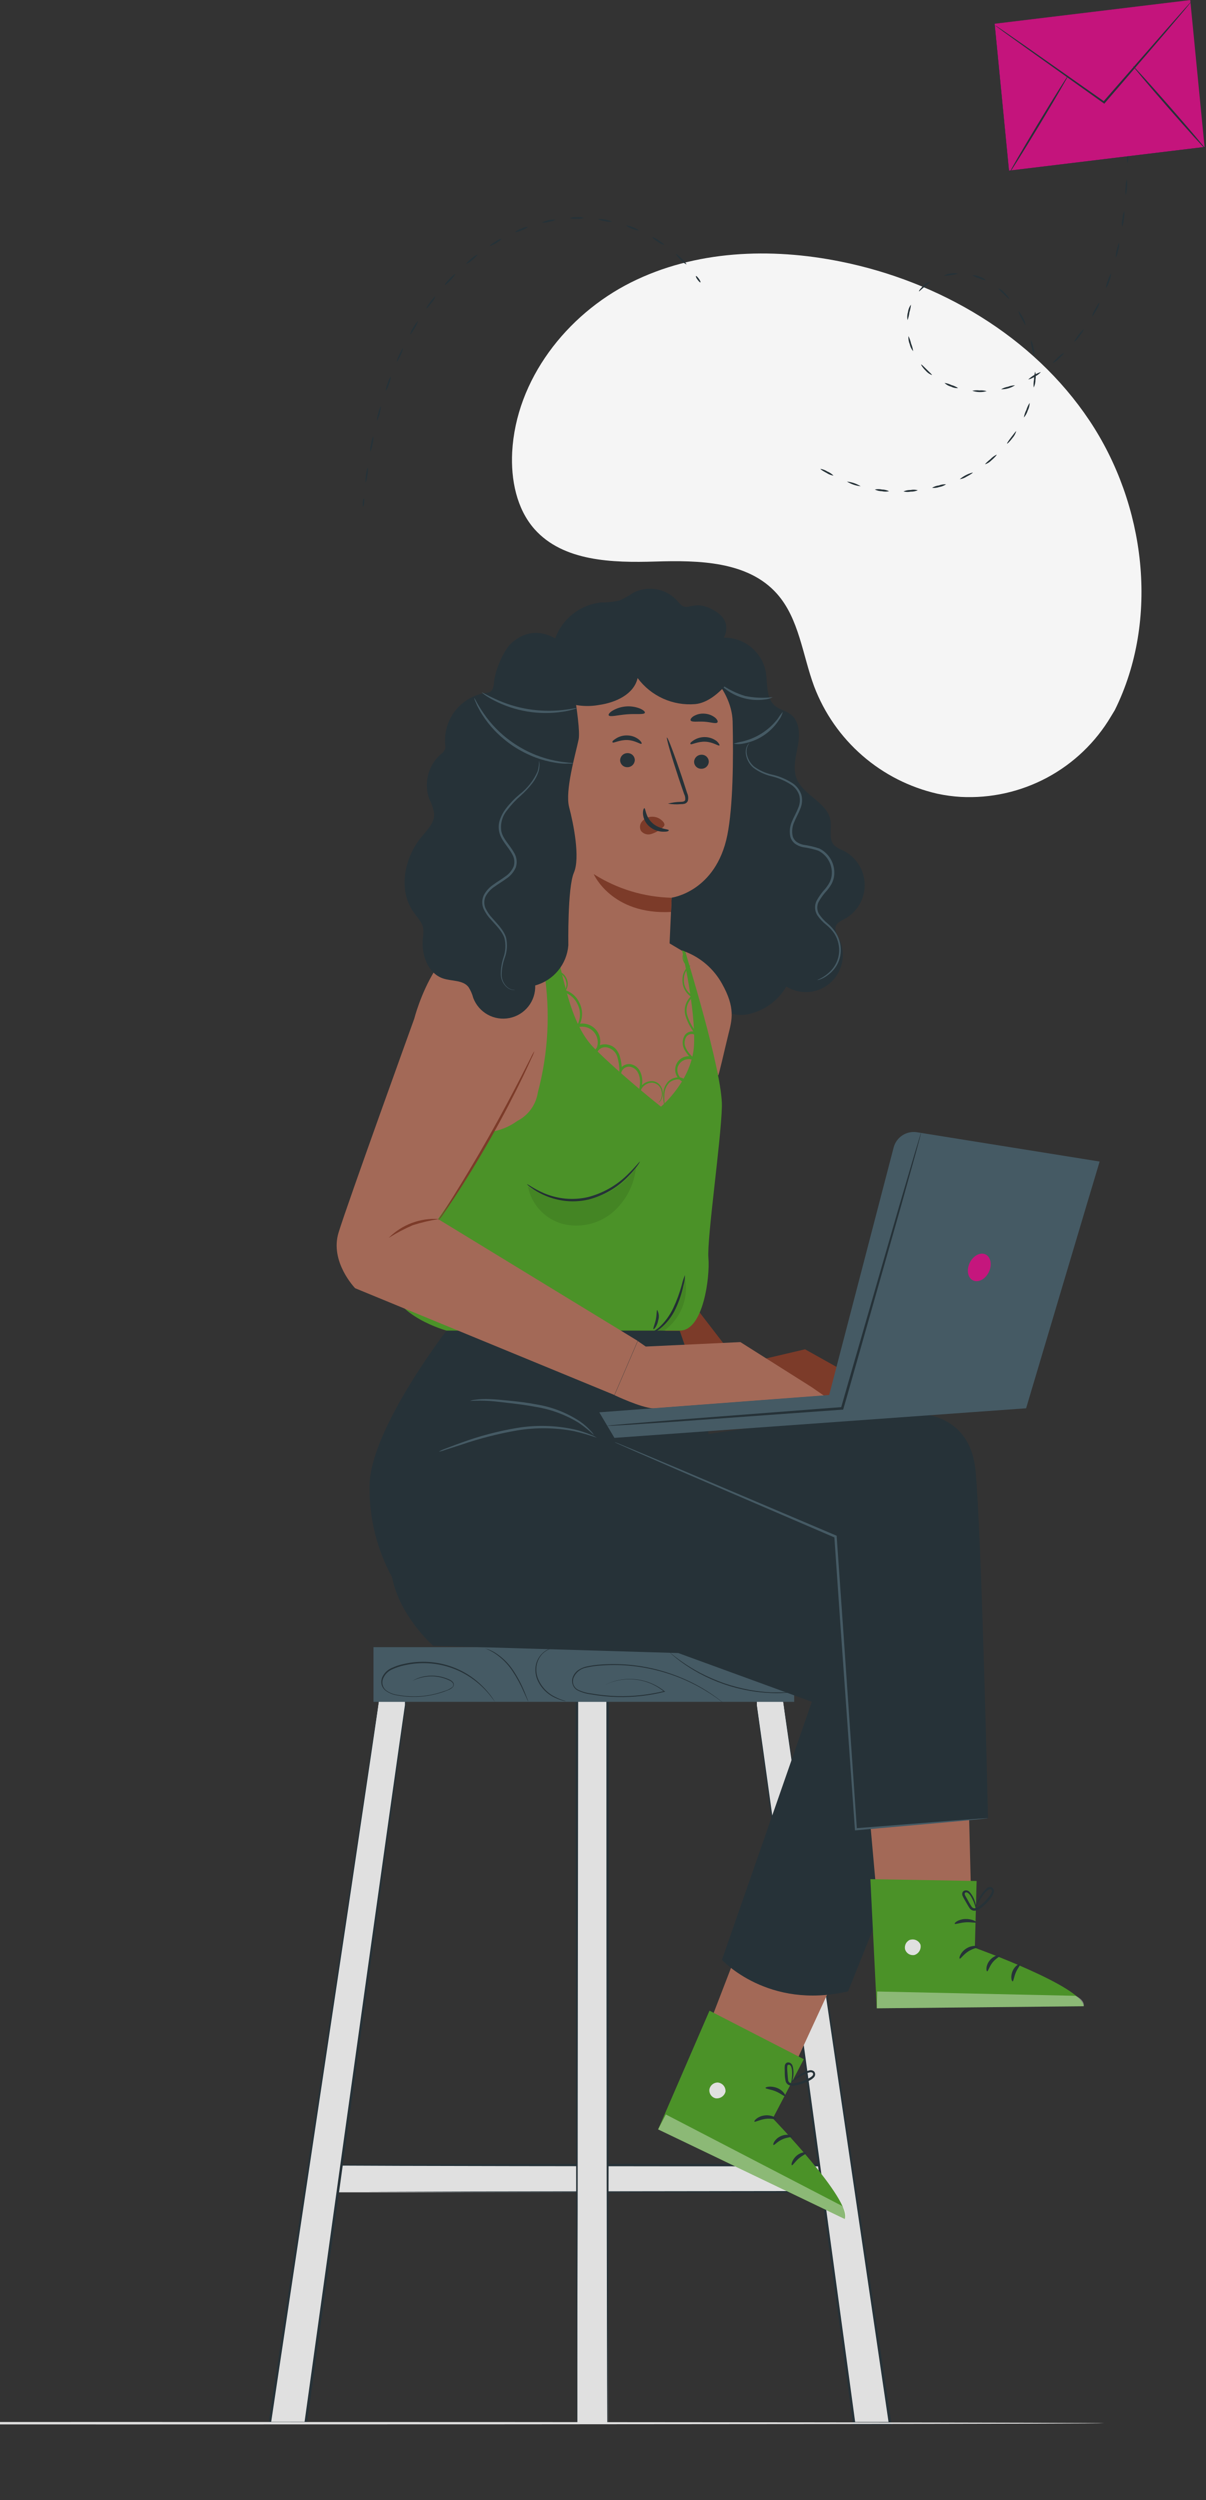 <svg width="419" height="868" viewBox="0 0 419 868" fill="none" xmlns="http://www.w3.org/2000/svg">
<rect x="0" y="0" width="419" height="868" fill="#333333" stroke="none"/>
<g clip-path="url(#clip0)">
<path d="M387.309 246.568L385.993 248.738C380.668 257.717 372.988 265.068 363.784 269.994C354.581 274.92 344.205 277.235 333.78 276.686C331.06 276.525 328.356 276.156 325.691 275.585C316.037 273.388 307.076 268.839 299.604 262.342C292.132 255.846 286.382 247.603 282.865 238.348C278.805 227.415 277.654 214.822 269.927 206.142C259.882 194.848 242.801 194.503 227.791 194.963C212.782 195.423 195.7 194.963 185.688 183.701C179.425 176.599 177.468 166.489 177.945 156.986C179.277 131.8 196.818 109.31 219.144 98.098C241.469 86.886 267.724 85.9 292.137 90.832C326.349 97.737 358.884 116.692 378.447 145.922C398.011 175.153 402.959 215.036 387.309 246.568Z" fill="#F5F5F5"/>
<path d="M191.985 225.196C192.643 221.044 194.65 217.225 197.696 214.328C200.742 211.431 204.657 209.617 208.836 209.167C211.05 209.216 213.261 208.973 215.412 208.444C217.036 207.663 218.601 206.768 220.097 205.764C222.685 204.462 225.639 204.078 228.474 204.675C231.309 205.272 233.857 206.816 235.699 209.052C238.987 213.343 240.417 207.408 248.325 212.077C254.901 215.973 251.448 221.382 251.448 221.382C254.841 221.337 258.145 222.469 260.797 224.585C263.45 226.701 265.288 229.671 265.998 232.989C266.771 237.214 265.998 242.343 269.286 245.105C270.93 246.437 273.1 246.749 274.76 248.081C277.818 250.448 277.917 255.018 277.226 258.816C276.536 262.613 275.352 266.641 276.766 270.324C279.084 276.226 287.485 278.544 288.521 284.824C289.014 287.783 287.781 291.4 289.836 293.504C290.749 294.288 291.796 294.901 292.927 295.313C295.131 296.392 296.996 298.057 298.317 300.125C299.637 302.194 300.363 304.586 300.414 307.04C300.465 309.494 299.839 311.914 298.605 314.036C297.372 316.158 295.578 317.899 293.42 319.068C292.236 319.71 290.806 320.318 290.362 321.6C289.918 322.883 290.789 324.51 291.463 325.858C292.715 328.362 293.115 331.206 292.603 333.958C292.091 336.71 290.695 339.22 288.626 341.106C286.558 342.992 283.93 344.152 281.143 344.409C278.355 344.665 275.56 344.005 273.182 342.528C270.572 347.04 266.309 350.359 261.296 351.784C259.025 352.533 256.583 352.596 254.276 351.965C252.475 351.329 250.828 350.32 249.443 349.006C242.604 343.038 233.003 333.93 232.378 324.872" fill="#263238"/>
<path d="M254.884 258.208C255.932 258.418 257.01 258.418 258.057 258.208C260.609 257.785 263.045 256.836 265.21 255.421C267.376 254.005 269.223 252.155 270.634 249.988C271.27 249.136 271.723 248.162 271.966 247.127C271.306 247.927 270.697 248.767 270.141 249.642C268.627 251.577 266.798 253.245 264.732 254.574C262.645 255.905 260.35 256.877 257.942 257.451C256.908 257.636 255.886 257.889 254.884 258.208Z" fill="#455A64"/>
<path d="M250.298 237.411C250.829 238.234 251.53 238.934 252.353 239.466C256.181 242.3 260.967 243.521 265.685 242.869C266.665 242.797 267.618 242.517 268.48 242.047C265.285 242.438 262.048 242.304 258.896 241.652C255.814 240.726 252.908 239.293 250.298 237.411Z" fill="#455A64"/>
<path d="M283.901 340.276C283.901 340.276 284 340.276 284.18 340.276C284.459 340.209 284.733 340.127 285.002 340.03C286.029 339.64 286.984 339.084 287.83 338.386C289.231 337.337 290.359 335.967 291.118 334.391C292.107 332.289 292.384 329.923 291.907 327.65C291.648 326.333 291.152 325.075 290.444 323.935C289.652 322.698 288.676 321.59 287.551 320.647C286.398 319.703 285.39 318.595 284.559 317.359C284.181 316.717 283.972 315.991 283.949 315.247C283.926 314.503 284.09 313.765 284.427 313.101C285.25 311.66 286.238 310.319 287.37 309.106C287.946 308.42 288.458 307.683 288.899 306.903C289.341 306.076 289.641 305.182 289.787 304.256C290.051 302.317 289.702 300.343 288.788 298.612C287.874 296.882 286.441 295.481 284.69 294.606C282.882 294.001 281.022 293.566 279.133 293.307C278.284 293.137 277.479 292.796 276.766 292.304C276.108 291.813 275.629 291.12 275.402 290.331C275.044 288.672 275.234 286.941 275.944 285.399C276.585 283.838 277.473 282.358 278.048 280.78C278.726 279.224 278.848 277.483 278.394 275.848C277.856 274.339 276.876 273.027 275.582 272.083C273.278 270.544 270.699 269.462 267.987 268.894C265.833 268.383 263.8 267.456 262.003 266.165C260.734 265.092 259.855 263.629 259.504 262.005C259.256 260.982 259.36 259.904 259.8 258.947C260.112 258.29 260.408 258.027 260.359 257.994C260.055 258.226 259.808 258.524 259.636 258.865C259.118 259.843 258.955 260.97 259.175 262.055C259.475 263.79 260.363 265.369 261.691 266.526C263.512 267.915 265.599 268.917 267.823 269.469C270.439 270.058 272.921 271.135 275.138 272.642C276.315 273.5 277.2 274.7 277.67 276.078C278.074 277.56 277.946 279.136 277.309 280.533C276.75 282.046 275.878 283.476 275.188 285.12C274.411 286.817 274.204 288.72 274.596 290.545C274.871 291.506 275.447 292.353 276.24 292.962C277.044 293.53 277.956 293.927 278.92 294.129C280.751 294.375 282.556 294.788 284.312 295.362C285.895 296.159 287.191 297.43 288.018 298.997C288.846 300.565 289.166 302.351 288.932 304.108C288.804 304.939 288.543 305.744 288.159 306.492C287.741 307.231 287.257 307.929 286.712 308.58C285.543 309.844 284.532 311.246 283.704 312.756C283.326 313.53 283.147 314.386 283.181 315.246C283.216 316.107 283.463 316.946 283.901 317.688C284.77 318.979 285.835 320.127 287.057 321.091C288.141 321.958 289.089 322.983 289.869 324.132C290.553 325.203 291.038 326.39 291.299 327.634C291.788 329.782 291.569 332.032 290.674 334.045C289.988 335.57 288.958 336.914 287.666 337.975C286.544 338.94 285.272 339.718 283.901 340.276Z" fill="#455A64"/>
<path d="M113.287 751.769H290.362V761.173H113.287V751.769Z" fill="#E0E0E0"/>
<path d="M113.336 761.14C113.336 761.14 113.336 760.926 113.336 760.548C113.336 760.17 113.336 759.562 113.336 758.805C113.336 757.161 113.336 754.893 113.418 751.736L113.287 751.868C136.303 752.032 206.912 752.164 290.362 752.164L289.934 751.736V761.14L290.362 760.712L164.958 760.893L127.146 761.025H116.871H114.191H113.254H114.125H116.756H126.932L164.612 761.156L290.329 761.337H290.756V751.276H290.329C206.88 751.276 136.22 751.391 113.254 751.572H113.122V751.703C113.122 754.893 113.122 757.244 113.204 758.838C113.204 759.595 113.204 760.153 113.204 760.564C113.231 760.76 113.275 760.952 113.336 761.14Z" fill="#263238"/>
<path d="M271.818 588.783L309.202 841.334H296.741L262.907 592.071V588.783H271.818Z" fill="#E0E0E0"/>
<path d="M271.818 588.783C271.818 588.783 271.144 588.783 269.68 588.783H262.907H262.792V588.898C262.792 589.885 262.792 590.986 262.792 592.186C266.836 623.274 280.251 723.098 296.33 841.482V841.86H309.695V841.367C299.108 771.004 289.737 707.792 282.947 662.171C279.528 639.418 276.766 621.071 274.843 608.363C273.889 602.05 273.199 597.151 272.623 593.797L272.048 590.033C271.9 589.194 271.818 588.783 271.818 588.783C271.818 588.783 271.818 589.227 271.982 590.098C272.146 590.97 272.278 592.268 272.525 593.929C273.001 597.217 273.708 602.149 274.629 608.593C276.47 621.318 279.15 639.731 282.471 662.533C289.178 708.088 298.45 771.168 308.775 841.4L309.202 840.907H296.724L297.152 841.269C281.024 722.884 267.412 623.044 262.94 592.055C262.94 590.854 262.94 589.753 262.94 588.767L262.841 588.865H269.549L271.818 588.783Z" fill="#263238"/>
<path d="M131.88 588.783L93.707 841.334H106.185L140.791 592.071V588.783H131.88Z" fill="#E0E0E0"/>
<path d="M131.88 588.783H134.083H140.791L140.692 588.685C140.692 589.671 140.692 590.772 140.692 591.973C136.204 623.011 122.214 722.786 105.774 841.186L106.185 840.825H93.723L94.15 841.318C104.689 771.103 114.174 708.006 121.013 662.451C124.4 639.649 127.129 621.252 129.036 608.511C129.957 602.149 130.68 597.217 131.19 593.847C131.42 592.203 131.601 590.904 131.732 590.016C131.864 589.128 131.897 588.701 131.897 588.701C131.897 588.701 131.815 589.112 131.667 589.95C131.519 590.789 131.338 592.088 131.075 593.715C130.549 597.003 129.792 601.935 128.806 608.281C126.85 620.973 124.038 639.336 120.586 662.089C113.648 707.71 104.047 770.873 93.345 841.186V841.68H106.678V841.302C123.118 722.934 136.862 623.093 141.005 592.005C141.005 590.805 141.005 589.704 141.005 588.717V588.602H140.889H134.133C132.554 588.75 131.88 588.783 131.88 588.783Z" fill="#263238"/>
<path d="M200.567 588.783H211.22V841.334H200.567V588.783Z" fill="#E0E0E0"/>
<path d="M200.567 841.334C200.567 841.334 200.567 840.874 200.567 840.003C200.567 839.131 200.567 837.849 200.567 836.189C200.567 832.901 200.567 827.87 200.567 821.524C200.567 808.783 200.649 790.387 200.698 767.601C200.698 722.046 200.813 658.965 200.879 588.783L200.452 589.211H211.105L210.677 588.783C210.677 709.699 210.809 811.545 210.99 841.334L211.105 841.219H203.066H201.109H200.452H201.06H203H211.105H211.22V841.104C211.401 811.315 211.532 709.469 211.532 588.553V588.125H200.024V588.553C200.024 658.867 200.156 722.046 200.189 767.749C200.189 790.502 200.304 808.849 200.32 821.573C200.32 827.886 200.32 832.785 200.32 836.139C200.32 837.783 200.32 839.033 200.32 839.904C200.32 840.775 200.567 841.334 200.567 841.334Z" fill="#263238"/>
<path d="M129.76 571.899H275.928V590.887H129.76V571.899Z" fill="#455A64"/>
<path d="M231.293 572.442C232.95 574.104 234.737 575.632 236.636 577.012C238.683 578.492 240.825 579.838 243.048 581.04C248.5 583.973 254.39 586.004 260.49 587.057C262.98 587.485 265.495 587.743 268.02 587.83C270.341 587.928 272.666 587.846 274.974 587.583H274.448H273.051C271.867 587.583 270.124 587.583 267.987 587.583C265.478 587.464 262.98 587.184 260.507 586.745C257.481 586.182 254.498 585.407 251.58 584.426C248.688 583.398 245.871 582.173 243.146 580.76C240.929 579.58 238.787 578.262 236.735 576.815C234.992 575.565 233.611 574.497 232.707 573.708L231.655 572.82L231.293 572.442Z" fill="#263238"/>
<path d="M210.332 584.92L210.694 584.788C210.924 584.69 211.269 584.509 211.729 584.328C213.088 583.812 214.499 583.448 215.938 583.243C218.204 582.925 220.508 583.008 222.744 583.489C225.682 584.116 228.424 585.448 230.734 587.369V587.139C225.447 588.429 220.014 589.021 214.574 588.898C211.469 588.822 208.375 588.509 205.318 587.961C203.717 587.782 202.159 587.326 200.715 586.613C200.02 586.211 199.49 585.576 199.219 584.821C198.983 584.05 199.012 583.223 199.301 582.47C199.675 581.591 200.258 580.816 201.001 580.215C201.743 579.613 202.621 579.202 203.559 579.018C205.401 578.598 207.277 578.34 209.165 578.245C212.737 577.992 216.324 578.064 219.884 578.459C230.035 579.57 239.752 583.185 248.16 588.98C249.361 589.786 250.248 590.493 250.857 590.953L251.794 591.644C251.794 591.644 251.498 591.381 250.889 590.904C250.281 590.427 249.443 589.704 248.243 588.882C244.894 586.496 241.301 584.473 237.524 582.848C231.93 580.404 226 578.819 219.933 578.146C216.347 577.748 212.733 577.666 209.132 577.9C207.223 578.004 205.325 578.268 203.46 578.689C202.5 578.945 201.593 579.368 200.78 579.938C199.961 580.552 199.338 581.392 198.988 582.355C198.684 583.189 198.684 584.103 198.988 584.936C199.275 585.77 199.861 586.467 200.632 586.893C202.111 587.631 203.708 588.104 205.351 588.29C208.429 588.84 211.546 589.148 214.672 589.211C220.137 589.336 225.595 588.727 230.898 587.402H231.145L230.948 587.238C228.57 585.283 225.747 583.944 222.728 583.342C220.472 582.87 218.15 582.809 215.872 583.161C214.422 583.376 213.003 583.768 211.647 584.328C210.842 584.673 210.332 584.92 210.332 584.92Z" fill="#263238"/>
<path d="M191.442 572.392C191.102 572.43 190.77 572.519 190.456 572.655C189.585 573.041 188.802 573.601 188.154 574.299C187.195 575.325 186.521 576.583 186.198 577.949C185.848 579.641 185.991 581.399 186.609 583.013C187.799 585.909 190.06 588.235 192.922 589.506C193.764 589.899 194.639 590.218 195.536 590.46L196.276 590.641C196.457 590.641 196.539 590.641 196.539 590.641C196.231 590.5 195.912 590.384 195.585 590.295C194.709 590.015 193.857 589.663 193.037 589.243C190.268 587.961 188.088 585.675 186.938 582.848C186.316 581.281 186.167 579.567 186.51 577.916C186.801 576.59 187.43 575.361 188.335 574.349C189.2 573.457 190.265 572.786 191.442 572.392Z" fill="#263238"/>
<path d="M168.558 572.31C169.667 572.776 170.738 573.326 171.764 573.954C174.186 575.534 176.271 577.579 177.896 579.971C179.504 582.378 180.891 584.926 182.039 587.583L183.124 589.983C183.387 590.542 183.535 590.855 183.551 590.855C183.492 590.536 183.392 590.227 183.255 589.934C183.025 589.342 182.696 588.504 182.269 587.484C181.178 584.778 179.806 582.194 178.175 579.774C176.529 577.345 174.389 575.289 171.895 573.741C171.133 573.287 170.329 572.907 169.495 572.606C169.269 572.523 169.038 572.452 168.805 572.393C168.657 572.31 168.558 572.294 168.558 572.31Z" fill="#263238"/>
<path d="M143.306 583.588L144.161 583.21C144.974 582.866 145.815 582.597 146.676 582.404C149.855 581.672 153.189 582.043 156.129 583.457C156.604 583.643 157.015 583.963 157.313 584.377C157.446 584.588 157.504 584.837 157.478 585.085C157.451 585.333 157.34 585.565 157.165 585.742C156.249 586.435 155.204 586.938 154.091 587.221C151.661 588.086 149.131 588.639 146.561 588.865C143.733 589.11 140.885 588.972 138.095 588.454C136.628 588.263 135.235 587.697 134.05 586.81C133.489 586.317 133.098 585.658 132.932 584.929C132.767 584.2 132.836 583.437 133.13 582.75C133.721 581.341 134.835 580.216 136.237 579.61C137.599 578.982 139.027 578.508 140.495 578.196C143.265 577.566 146.11 577.333 148.945 577.505C153.77 577.798 158.448 579.284 162.557 581.829C165.319 583.54 167.789 585.683 169.873 588.175C170.613 589.079 171.139 589.819 171.517 590.296L172.06 591.052C171.458 590.014 170.776 589.025 170.021 588.093C167.943 585.494 165.455 583.251 162.656 581.451C158.519 578.858 153.801 577.338 148.929 577.029C146.061 576.843 143.182 577.07 140.38 577.703C138.889 578.015 137.439 578.495 136.056 579.133C134.584 579.775 133.41 580.949 132.768 582.421C132.469 583.184 132.395 584.017 132.554 584.821C132.743 585.612 133.174 586.325 133.787 586.86C135.01 587.81 136.462 588.423 137.996 588.635C140.819 589.16 143.701 589.299 146.561 589.046C149.15 588.804 151.7 588.252 154.157 587.402C154.732 587.205 155.291 586.975 155.801 586.761C156.364 586.559 156.875 586.233 157.297 585.807C157.5 585.589 157.626 585.31 157.656 585.013C157.686 584.716 157.617 584.418 157.461 584.163C157.13 583.722 156.687 583.376 156.179 583.161C153.182 581.754 149.793 581.417 146.578 582.207C145.422 582.495 144.319 582.961 143.306 583.588Z" fill="#263238"/>
<path d="M238.066 330.412C243.476 332.497 247.985 336.412 250.807 341.476C255.591 349.943 254.309 354.119 253.06 359.133C251.81 364.147 249.607 374.06 249.492 373.419C249.377 372.778 238.066 330.412 238.066 330.412Z" fill="#A36957"/>
<path d="M237.54 330.461L227.479 324.494L180.707 306.985L189.897 385.601L224.421 407.335L244.872 397.109L246.911 374.356L237.54 330.461Z" fill="#A36957"/>
<path d="M238.757 450.095L257.038 473.802L279.692 468.475L297.809 478.602L293.009 487.135L244.938 490.357L227.989 455.422L238.757 450.095Z" fill="#7C3B29"/>
<path d="M294.225 677.658L275.78 717.64L246.023 703.88L265.094 654.412L294.225 677.658Z" fill="#A36957"/>
<path d="M279.265 714.96L268.497 735.51C268.497 735.51 296.083 764.034 293.486 770.412L228.646 739.324L246.5 698.109L279.265 714.96Z" fill="#4B9228"/>
<path d="M249.788 723.082C249.071 722.972 248.339 723.131 247.732 723.529C247.125 723.926 246.686 724.534 246.5 725.235C246.36 725.946 246.499 726.684 246.888 727.296C247.276 727.908 247.885 728.347 248.588 728.523C249.346 728.638 250.12 728.467 250.76 728.045C251.401 727.624 251.862 726.98 252.057 726.238C252.122 725.48 251.892 724.727 251.413 724.135C250.935 723.543 250.247 723.16 249.492 723.065" fill="#E0E0E0"/>
<g opacity="0.6">
<path opacity="0.6" d="M228.646 739.324L231.342 734.146L292.532 765.891C292.532 765.891 294.817 768.522 293.518 770.412L228.646 739.324Z" fill="white"/>
</g>
<path d="M269.697 735.691C269.549 736.003 267.888 735.379 265.85 735.691C263.811 736.003 262.332 736.891 262.102 736.628C261.871 736.365 263.219 734.754 265.702 734.475C268.184 734.195 269.911 735.428 269.697 735.691Z" fill="#263238"/>
<path d="M275.155 741.757C275.155 742.103 273.511 741.988 271.735 742.81C269.96 743.632 269.023 744.897 268.727 744.733C268.431 744.569 269.072 742.678 271.226 741.692C273.379 740.705 275.303 741.412 275.155 741.757Z" fill="#263238"/>
<path d="M275.122 751.753C274.793 751.753 275.122 749.879 276.766 748.465C278.41 747.051 280.218 747.133 280.218 747.462C280.218 747.791 278.87 748.284 277.539 749.402C276.207 750.52 275.451 751.868 275.122 751.753Z" fill="#263238"/>
<path d="M272.804 727.767C272.525 727.997 271.292 726.863 269.516 726.123C267.74 725.383 265.998 725.285 265.965 724.939C265.932 724.594 267.823 724.101 269.976 724.939C272.13 725.778 273.067 727.603 272.804 727.767Z" fill="#263238"/>
<path d="M274.695 723.657C274.695 723.657 275.023 723.246 275.303 722.358C275.673 721.089 275.773 719.756 275.599 718.445C275.564 717.995 275.465 717.552 275.303 717.13C275.2 716.855 275.026 716.612 274.797 716.427C274.569 716.242 274.295 716.121 274.004 716.078C273.828 716.056 273.649 716.073 273.481 716.13C273.313 716.187 273.16 716.282 273.034 716.407C272.816 716.656 272.679 716.966 272.64 717.295C272.598 717.842 272.598 718.391 272.64 718.939C272.64 720.04 272.64 721.092 272.903 722.358C272.956 722.729 273.11 723.078 273.348 723.368C273.585 723.658 273.897 723.877 274.251 724.002C274.907 724.2 275.603 724.229 276.273 724.084C278.079 723.77 279.818 723.153 281.419 722.26C281.968 721.99 282.459 721.616 282.865 721.158C283.085 720.886 283.206 720.546 283.206 720.196C283.206 719.846 283.085 719.507 282.865 719.235C282.645 719.038 282.38 718.898 282.094 718.827C281.808 718.755 281.508 718.754 281.221 718.824C280.332 719.062 279.476 719.41 278.673 719.859C277.522 720.485 276.464 721.271 275.533 722.194C274.892 722.851 274.596 723.262 274.645 723.312C275.98 722.2 277.423 721.225 278.953 720.402C279.709 720.013 280.51 719.715 281.336 719.514C281.516 719.466 281.705 719.46 281.888 719.497C282.07 719.534 282.242 719.613 282.389 719.728C282.479 719.875 282.518 720.049 282.501 720.221C282.483 720.394 282.409 720.555 282.29 720.681C281.939 721.036 281.527 721.326 281.073 721.536C280.584 721.807 280.079 722.048 279.561 722.26C278.503 722.705 277.401 723.036 276.273 723.246C275.734 723.385 275.168 723.385 274.629 723.246C274.415 723.175 274.225 723.045 274.082 722.87C273.939 722.696 273.85 722.484 273.823 722.26C273.675 721.207 273.626 719.991 273.527 718.972C273.489 718.474 273.489 717.973 273.527 717.475C273.527 717.048 273.758 716.851 274.07 716.867C274.777 716.867 275.023 717.87 275.138 718.626C275.309 720.316 275.158 722.023 274.695 723.657Z" fill="#263238"/>
<path d="M294.653 691.385L341.622 574.48C341.622 574.48 340.537 553.733 336.69 547.174C332.843 540.614 217.072 502.375 217.072 502.375C217.072 502.375 187.579 495.289 167.917 502.375C148.255 509.46 133.508 534.071 136.237 547.716C138.966 561.361 150.49 571.406 150.49 571.406L235.65 573.938L282.06 590.871L250.824 680.469C250.824 680.469 266.787 697.945 294.653 691.385Z" fill="#263238"/>
<path d="M336.246 613.016L337.347 657.026L304.566 657.815L299.848 605.009L336.246 613.016Z" fill="#A36957"/>
<path d="M339.304 653.08L338.696 676.277C338.696 676.277 376.031 689.692 376.508 696.564L304.615 697.287L302.396 652.439L339.304 653.08Z" fill="#4B9228"/>
<path d="M316.436 673.383C315.744 673.604 315.158 674.07 314.788 674.695C314.418 675.319 314.291 676.058 314.43 676.77C314.627 677.456 315.074 678.042 315.683 678.414C316.292 678.785 317.018 678.914 317.718 678.775C318.446 678.54 319.062 678.044 319.448 677.383C319.833 676.722 319.96 675.941 319.806 675.192C319.52 674.498 318.978 673.94 318.293 673.634C317.608 673.328 316.831 673.297 316.123 673.548" fill="#E0E0E0"/>
<g opacity="0.6">
<path opacity="0.6" d="M304.632 697.287L304.763 691.451L373.647 692.947C373.647 692.947 376.935 694.295 376.524 696.564L304.632 697.287Z" fill="white"/>
</g>
<path d="M339.863 675.899C339.863 676.26 338.104 676.425 336.377 677.543C334.651 678.661 333.764 680.173 333.435 680.042C333.106 679.91 333.616 677.872 335.72 676.524C337.824 675.175 339.929 675.652 339.863 675.899Z" fill="#263238"/>
<path d="M347.425 678.94C347.524 679.285 345.995 679.894 344.828 681.39C343.66 682.886 343.315 684.464 342.97 684.448C342.625 684.431 342.378 682.458 343.874 680.633C345.37 678.809 347.425 678.611 347.425 678.94Z" fill="#263238"/>
<path d="M351.815 687.933C351.486 687.933 350.976 686.289 351.815 684.332C352.653 682.376 354.33 681.62 354.478 681.899C354.626 682.179 353.623 683.231 352.933 684.825C352.242 686.42 352.16 687.883 351.815 687.933Z" fill="#263238"/>
<path d="M339.139 667.432C338.991 667.761 337.38 667.284 335.391 667.432C333.402 667.58 331.873 668.221 331.692 667.925C331.511 667.629 332.974 666.363 335.309 666.281C337.643 666.199 339.304 667.152 339.139 667.432Z" fill="#263238"/>
<path d="M339.041 662.911C339.146 662.44 339.146 661.952 339.041 661.481C338.816 660.177 338.323 658.935 337.594 657.831C337.355 657.445 337.068 657.092 336.739 656.779C336.523 656.576 336.256 656.435 335.967 656.372C335.678 656.308 335.376 656.324 335.095 656.417C334.928 656.475 334.775 656.57 334.65 656.695C334.525 656.821 334.43 656.973 334.372 657.141C334.274 657.457 334.274 657.795 334.372 658.111C334.59 658.615 334.843 659.104 335.128 659.574C335.687 660.511 336.164 661.464 336.871 662.516C337.081 662.823 337.372 663.067 337.711 663.221C338.05 663.374 338.425 663.432 338.794 663.388C339.475 663.282 340.116 662.999 340.652 662.566C341.657 661.832 342.578 660.988 343.397 660.05C343.775 659.59 344.137 659.13 344.466 658.653C344.844 658.166 345.118 657.606 345.272 657.009C345.363 656.666 345.33 656.302 345.18 655.98C345.03 655.659 344.771 655.4 344.45 655.25C344.164 655.177 343.865 655.175 343.579 655.243C343.292 655.312 343.027 655.45 342.806 655.645C342.112 656.254 341.498 656.951 340.981 657.716C340.221 658.781 339.617 659.949 339.189 661.185C339.001 661.628 338.895 662.101 338.876 662.582C339.593 661 340.463 659.491 341.474 658.078C341.98 657.392 342.565 656.769 343.217 656.22C343.356 656.097 343.522 656.008 343.702 655.96C343.881 655.911 344.07 655.905 344.252 655.94C344.401 656.032 344.515 656.171 344.575 656.335C344.634 656.499 344.637 656.679 344.581 656.845C344.43 657.318 344.19 657.759 343.874 658.143C343.554 658.606 343.208 659.051 342.838 659.475C342.052 660.369 341.17 661.174 340.208 661.875C339.777 662.206 339.277 662.436 338.745 662.549C338.519 662.575 338.291 662.538 338.085 662.442C337.879 662.347 337.703 662.196 337.578 662.007C336.986 661.136 336.41 660.067 335.934 659.179C335.659 658.76 335.418 658.32 335.21 657.864C335.062 657.453 335.21 657.19 335.424 657.075C336.082 656.812 336.723 657.552 337.167 658.176C338.081 659.624 338.717 661.23 339.041 662.911Z" fill="#263238"/>
<path d="M317.11 490.833C317.11 490.833 336.838 489.272 338.926 510.561C341.014 531.851 343.266 631.264 343.266 631.264L297.382 635.094L290.28 533.479L217.072 502.374C217.072 502.374 304.04 488.104 317.11 490.833Z" fill="#263238"/>
<path d="M236.176 462.096C236.176 462.096 248.095 495.503 245.826 499.234C243.557 502.966 212.946 518.272 212.946 518.272L136.27 547.716C130.947 537.986 128.235 527.043 128.395 515.954C128.395 496.703 155.061 462.096 155.061 462.096H236.176Z" fill="#263238"/>
<path d="M213.456 500.681C213.456 500.681 213.571 500.681 213.817 500.878L214.902 501.372L219.144 503.262L235.091 510.216L290.115 533.89L289.869 533.545C290.559 543.59 291.315 554.423 292.088 565.636C293.962 591.857 295.672 616.024 297.02 635.144V635.489H297.349L330.837 632.53L340.044 631.675L342.444 631.412C342.721 631.401 342.996 631.363 343.266 631.297C342.987 631.271 342.706 631.271 342.427 631.297L340.027 631.445L330.804 632.119L297.349 634.766L297.711 635.078C296.412 615.958 294.751 591.775 292.943 565.553C292.154 554.341 291.398 543.507 290.691 533.479V533.216L290.461 533.117L235.304 509.723L219.275 502.999L214.968 501.224L213.85 500.796L213.456 500.681Z" fill="#455A64"/>
<path d="M152.463 504.018C153.202 503.908 153.925 503.71 154.617 503.427L160.387 501.569C166.692 499.419 173.157 497.77 179.721 496.637C186.261 495.565 192.939 495.654 199.449 496.9C202.129 497.521 204.774 498.284 207.373 499.185C206.745 498.785 206.079 498.449 205.384 498.182C203.507 497.39 201.566 496.763 199.58 496.308C192.994 494.859 186.191 494.686 179.54 495.799C172.933 496.906 166.444 498.629 160.157 500.944C157.74 501.799 155.801 502.588 154.452 503.065C153.76 503.318 153.094 503.638 152.463 504.018Z" fill="#455A64"/>
<path d="M163.314 486.411C165.542 486.273 167.776 486.273 170.005 486.411C172.076 486.543 174.526 486.871 177.271 487.184C180.017 487.496 182.992 487.874 186.099 488.466C191.427 489.312 196.535 491.206 201.126 494.039C202.963 495.308 204.705 496.709 206.337 498.231C206.044 497.692 205.667 497.204 205.219 496.785C204.093 495.555 202.837 494.453 201.471 493.497C196.881 490.467 191.696 488.455 186.264 487.595C183.124 486.987 180.099 486.641 177.353 486.362C174.608 486.082 172.142 485.836 170.038 485.77C168.391 485.689 166.739 485.761 165.106 485.984C164.489 486.028 163.884 486.173 163.314 486.411Z" fill="#455A64"/>
<path d="M238.066 330.412C238.066 330.412 251.103 372.219 250.807 384.187C250.511 396.156 245.546 430.219 246.122 436.795C246.697 443.371 244.346 461.981 236.258 461.981H155.11C155.11 461.981 136.779 456.901 135.99 445.903C135.201 434.905 160.65 328.094 160.65 328.094C160.65 328.094 165.451 308.465 172.158 307.034C178.866 305.604 186.362 307.034 190.851 320.893C195.339 334.752 196.835 354.316 206.419 363.9C216.004 373.485 229.633 384.237 229.633 384.237C229.633 384.237 240.631 375.03 241.141 362.569C241.65 350.107 236.965 329.935 236.965 329.935L238.066 330.412Z" fill="#4B9228"/>
<path d="M152.644 337.744C154.78 334.535 157.919 332.125 161.571 330.889C165.194 329.669 168.966 328.945 172.783 328.735C176.182 328.271 179.635 328.393 182.992 329.097C186.28 329.952 187.661 334.029 189.042 337.185C191.256 351.23 190.511 365.581 186.856 379.321C186.537 381.412 185.725 383.397 184.487 385.112C183.249 386.827 181.621 388.223 179.737 389.185C176.968 391.206 173.744 392.516 170.35 392.999C164.267 393.459 158.661 389.053 155.817 383.661C152.973 378.269 152.332 372.022 151.756 365.955C151.373 362.152 151.005 358.355 150.655 354.562C150.096 348.808 149.635 342.627 152.644 337.744Z" fill="#A36957"/>
<path d="M226.049 463.001C227.232 462.714 228.331 462.151 229.254 461.357C231.568 459.514 233.425 457.163 234.68 454.485C235.924 451.864 236.851 449.105 237.442 446.265C237.785 445.106 237.973 443.906 238.001 442.697C237.501 443.793 237.121 444.94 236.866 446.117C236.112 448.882 235.122 451.577 233.907 454.172C232.696 456.747 230.986 459.054 228.876 460.962C227.232 462.277 225.983 462.869 226.049 463.001Z" fill="#263238"/>
<path d="M183.107 411.182C183.513 411.62 183.972 412.006 184.472 412.333C185.792 413.274 187.195 414.094 188.664 414.782C190.867 415.797 193.203 416.494 195.602 416.854C198.548 417.279 201.547 417.151 204.446 416.475C209.694 415.139 214.464 412.366 218.223 408.469C219.363 407.321 220.423 406.096 221.396 404.803C221.769 404.335 222.088 403.828 222.35 403.29C222.218 403.192 220.706 405.263 217.812 408.042C214.027 411.707 209.353 414.325 204.249 415.637C199.135 416.798 193.784 416.315 188.96 414.256C185.195 412.612 183.206 410.968 183.107 411.182Z" fill="#263238"/>
<path d="M227.051 461.488C227.232 461.636 228.35 460.354 228.695 458.365C228.88 457.782 228.943 457.168 228.881 456.56C228.819 455.952 228.632 455.363 228.334 454.83C228.087 454.83 228.219 456.392 227.857 458.118C227.495 459.844 226.772 461.357 227.051 461.488Z" fill="#263238"/>
<path d="M193.432 337.547C194.17 337.705 194.855 338.05 195.421 338.55C196.055 339.173 196.494 339.967 196.687 340.835C196.843 341.402 196.857 341.998 196.727 342.571C196.598 343.145 196.33 343.678 195.947 344.123L195.651 344.419L196.062 344.55C197.07 344.88 197.998 345.416 198.788 346.123C199.577 346.831 200.211 347.695 200.649 348.66C201.234 349.814 201.525 351.095 201.496 352.388C201.468 353.682 201.12 354.948 200.484 356.075L199.991 356.88L200.912 356.634C201.97 356.364 203.086 356.42 204.112 356.794C205.139 357.169 206.028 357.844 206.664 358.732C207.3 359.621 207.653 360.68 207.677 361.772C207.701 362.865 207.394 363.939 206.797 364.854L207.554 365.232C207.89 364.571 208.459 364.058 209.151 363.791C209.843 363.524 210.609 363.522 211.302 363.785C212.077 364.006 212.78 364.426 213.342 365.003C213.905 365.579 214.306 366.293 214.508 367.073C214.973 368.676 215.206 370.337 215.198 372.005L215.264 374.307L215.971 372.038C216.216 371.456 216.653 370.975 217.209 370.676C217.766 370.376 218.408 370.277 219.029 370.394C219.638 370.529 220.205 370.808 220.683 371.209C221.161 371.61 221.535 372.12 221.774 372.696C222.859 375.014 222.202 377.628 221.774 379.748H222.432C222.438 379.203 222.567 378.665 222.809 378.176C223.051 377.687 223.4 377.258 223.829 376.921C224.591 376.272 225.557 375.911 226.558 375.902C227.362 375.954 228.124 376.276 228.721 376.816C229.318 377.357 229.714 378.083 229.846 378.877C230.095 379.91 229.955 380.999 229.452 381.935C229.09 382.56 228.761 382.806 228.794 382.856C229.133 382.656 229.416 382.373 229.616 382.034C230.119 381.196 230.346 380.223 230.267 379.25C230.187 378.276 229.804 377.353 229.172 376.608C228.843 376.231 228.44 375.925 227.987 375.71C227.534 375.495 227.043 375.376 226.542 375.359C225.4 375.338 224.287 375.723 223.402 376.444C222.906 376.841 222.503 377.34 222.219 377.908C221.935 378.475 221.778 379.098 221.758 379.732V382.445L222.399 379.814C222.723 378.645 222.954 377.452 223.089 376.247C223.263 374.898 223.064 373.528 222.514 372.285C222.234 371.589 221.788 370.972 221.215 370.488C220.642 370.003 219.959 369.666 219.226 369.506C218.416 369.347 217.576 369.475 216.849 369.868C216.123 370.261 215.557 370.894 215.248 371.66L216.053 371.775C216.058 370.045 215.814 368.323 215.33 366.662C215.047 365.783 214.595 364.967 213.998 364.262C213.341 363.535 212.483 363.02 211.532 362.782C210.625 362.516 209.661 362.516 208.754 362.782C208.298 362.932 207.883 363.183 207.538 363.516C207.194 363.849 206.929 364.256 206.765 364.706L205.581 367.994L207.521 365.018C208.218 363.966 208.579 362.727 208.555 361.465C208.531 360.203 208.123 358.979 207.386 357.954C206.649 356.93 205.617 356.154 204.429 355.73C203.24 355.306 201.95 355.255 200.731 355.582L201.158 356.157C201.846 354.923 202.214 353.538 202.232 352.125C202.249 350.713 201.914 349.319 201.257 348.069C200.774 347.03 200.075 346.106 199.208 345.358C198.341 344.61 197.324 344.054 196.226 343.728L196.342 344.156C196.765 343.651 197.057 343.048 197.189 342.402C197.321 341.756 197.289 341.088 197.098 340.457C196.858 339.531 196.342 338.699 195.618 338.073C195.167 337.69 194.632 337.419 194.056 337.284C193.837 337.342 193.627 337.43 193.432 337.547Z" fill="#4B9228"/>
<path d="M237.672 330.708C237.672 330.708 237.573 330.708 237.442 331.02C237.269 331.363 237.168 331.738 237.146 332.122C237.113 332.747 237.243 333.37 237.524 333.93C237.912 334.706 238.592 335.297 239.414 335.574V335.196C238.689 335.797 238.104 336.55 237.704 337.403C237.303 338.255 237.096 339.186 237.096 340.128C237.047 341.349 237.326 342.56 237.904 343.636C238.483 344.711 239.339 345.612 240.384 346.244V345.636C239.386 346.445 238.641 347.525 238.239 348.747C237.836 349.968 237.794 351.279 238.116 352.524C238.892 355.172 240.264 357.607 242.127 359.642L242.801 359.116C242.479 358.764 242.082 358.49 241.639 358.315C241.196 358.139 240.718 358.067 240.243 358.104C239.768 358.14 239.307 358.284 238.895 358.525C238.484 358.766 238.133 359.098 237.869 359.494C237.443 360.208 237.205 361.018 237.177 361.849C237.148 362.68 237.329 363.504 237.705 364.246C238.407 365.588 239.368 366.778 240.532 367.747L240.96 367.04C240.368 366.807 239.734 366.698 239.098 366.719C238.462 366.74 237.837 366.89 237.261 367.162C236.685 367.433 236.171 367.819 235.75 368.296C235.329 368.773 235.01 369.331 234.812 369.936C234.615 370.541 234.543 371.18 234.601 371.814C234.66 372.447 234.847 373.062 235.152 373.621C235.457 374.18 235.872 374.67 236.373 375.062C236.875 375.455 237.451 375.74 238.066 375.902L239.003 376.165L238.444 375.359C238.052 374.86 237.531 374.478 236.936 374.255C236.342 374.031 235.698 373.976 235.074 374.093C233.987 374.234 232.974 374.717 232.181 375.474C231.592 376.106 231.134 376.849 230.832 377.658C230.53 378.468 230.391 379.329 230.422 380.192C230.405 381.262 230.494 382.33 230.685 383.382C230.723 383.752 230.805 384.116 230.931 384.467C231.063 384.467 230.718 382.921 230.816 380.209C230.824 378.598 231.448 377.051 232.559 375.885C233.252 375.302 234.095 374.926 234.992 374.8C235.498 374.717 236.018 374.772 236.496 374.96C236.973 375.149 237.391 375.462 237.705 375.869L238.083 375.326C237.154 374.998 236.374 374.349 235.883 373.495C235.391 372.642 235.221 371.641 235.403 370.674C235.55 370.154 235.799 369.669 236.137 369.247C236.475 368.826 236.894 368.477 237.369 368.221C237.845 367.965 238.367 367.807 238.905 367.757C239.442 367.706 239.985 367.765 240.499 367.928L242.406 368.602L240.927 367.221C239.848 366.307 238.96 365.19 238.313 363.933C237.995 363.329 237.838 362.654 237.855 361.972C237.872 361.29 238.064 360.624 238.412 360.037C238.601 359.754 238.851 359.516 239.143 359.341C239.436 359.165 239.763 359.056 240.102 359.022C240.441 358.987 240.784 359.028 241.105 359.141C241.427 359.254 241.72 359.436 241.963 359.675L242.637 359.166C240.847 357.234 239.516 354.925 238.74 352.409C238.437 351.313 238.453 350.153 238.788 349.066C239.123 347.979 239.763 347.011 240.631 346.277L241.108 345.948L240.598 345.652C239.657 345.092 238.882 344.29 238.353 343.331C237.825 342.372 237.561 341.289 237.59 340.194C237.567 339.326 237.733 338.463 238.077 337.666C238.42 336.868 238.933 336.154 239.579 335.574L239.924 335.344L239.513 335.229C238.806 334.991 238.218 334.491 237.869 333.832C237.585 333.33 237.433 332.764 237.425 332.188C237.414 331.683 237.497 331.181 237.672 330.708Z" fill="#4B9228"/>
<g opacity="0.3">
<path opacity="0.3" d="M220.985 405.165C220.414 411.37 217.419 417.1 212.65 421.111C210.258 423.064 207.439 424.424 204.422 425.081C201.406 425.738 198.277 425.673 195.289 424.893C192.319 424.039 189.641 422.385 187.548 420.112C185.454 417.839 184.026 415.034 183.42 412.004C187.506 414.104 191.867 415.62 196.374 416.508C201.237 417.164 206.186 416.399 210.623 414.304C215.06 412.21 218.796 408.876 221.38 404.704C221.166 404.951 220.936 405.181 220.722 405.411" fill="black"/>
</g>
<g opacity="0.3">
<path opacity="0.3" d="M238.033 443.848C238.611 446.93 238.381 450.109 237.367 453.076C236.353 456.043 234.589 458.697 232.247 460.781C231.801 461.285 231.231 461.664 230.594 461.881C229.956 462.097 229.274 462.143 228.613 462.014C233.176 456.678 236.374 450.315 237.935 443.47" fill="black"/>
</g>
<path d="M174.427 323.951C174.427 323.951 192.791 326.828 188.352 352.935C183.913 379.042 152.184 423.249 152.184 423.249L221.544 465.549L213.456 484.34L123.381 447.268C123.381 447.268 114.503 438.127 117.627 427.951C120.75 417.774 143.931 353.675 143.931 353.675C143.931 353.675 152.496 319.512 174.427 323.951Z" fill="#A36957"/>
<path d="M282.06 481.66L257.235 465.976L224.355 467.522L221.593 465.615L213.505 484.406C213.505 484.406 222.366 488.647 227.002 489.025L255.723 486.839L286.235 484.554L282.06 481.66Z" fill="#A36957"/>
<path d="M152.266 423.758C152.875 423.101 153.425 422.391 153.91 421.638C154.896 420.24 156.294 418.185 157.987 415.637C161.357 410.508 165.845 403.323 170.465 395.186C175.085 387.048 178.932 379.502 181.595 373.978C182.926 371.216 183.962 368.964 184.653 367.402C185.071 366.615 185.412 365.789 185.672 364.936C185.183 365.679 184.754 366.459 184.39 367.271L181.102 373.731C178.307 379.173 174.361 386.653 169.758 394.775C165.155 402.896 160.765 410.13 157.527 415.325L153.68 421.473C153.143 422.193 152.67 422.957 152.266 423.758Z" fill="#7C3B29"/>
<path d="M135.201 429.71C137.825 428.058 140.573 426.612 143.421 425.386C146.402 424.435 149.453 423.72 152.545 423.249C149.348 423.02 146.139 423.479 143.133 424.593C140.127 425.708 137.395 427.452 135.119 429.71H135.201Z" fill="#7C3B29"/>
<path d="M382.048 403.291C381.423 405.198 356.5 488.959 356.5 488.959L213.472 499.234L208.211 490.357L288.077 484.34L310.484 398.391C310.939 396.666 312.018 395.171 313.513 394.196C315.007 393.221 316.811 392.835 318.573 393.114L382.048 403.291Z" fill="#455A64"/>
<path d="M336.92 438.439C335.72 440.938 336.213 443.667 338.054 444.555C339.896 445.443 342.345 444.144 343.545 441.661C344.745 439.179 344.252 436.433 342.427 435.546C340.603 434.658 338.12 435.957 336.92 438.439Z" fill="#C5167D"/>
<path d="M210.957 495.026H211.384H212.584L217.27 494.763L234.597 493.612L292.631 489.436H292.927L293.009 489.157C293.781 486.461 294.653 483.6 295.442 480.707L312.983 418.958L318.195 400.249C318.787 398.079 319.247 396.369 319.576 395.136C319.707 394.594 319.822 394.166 319.905 393.805C319.961 393.657 319.994 393.502 320.003 393.344C319.922 393.483 319.861 393.632 319.822 393.788C319.724 394.134 319.576 394.561 319.411 395.104C319.033 396.32 318.524 397.997 317.882 400.151L312.392 418.794L294.603 480.394C293.781 483.288 292.959 486.148 292.187 488.844L292.565 488.532L234.548 492.987L217.253 494.401L212.584 494.812L211.368 494.944C211.227 494.949 211.088 494.976 210.957 495.026Z" fill="#263238"/>
<path d="M190.818 239.071L190.949 232.627L229.879 226.84C241.847 226.067 254.227 238.513 254.539 250.497C254.835 263.814 254.671 280.089 252.698 289.953C248.719 309.681 233.348 311.671 233.348 311.671L232.46 331.399L188.385 330.166L190.818 239.071Z" fill="#A36957"/>
<path d="M246.253 264.455C246.236 265.121 245.957 265.753 245.477 266.214C244.997 266.676 244.355 266.93 243.689 266.921C243.363 266.934 243.038 266.882 242.732 266.768C242.427 266.654 242.147 266.48 241.91 266.256C241.673 266.033 241.482 265.764 241.35 265.466C241.218 265.168 241.147 264.847 241.141 264.521C241.162 263.855 241.442 263.223 241.92 262.76C242.399 262.297 243.039 262.038 243.705 262.038C244.032 262.025 244.359 262.077 244.665 262.193C244.972 262.308 245.252 262.483 245.49 262.708C245.727 262.934 245.917 263.204 246.048 263.504C246.18 263.804 246.249 264.127 246.253 264.455Z" fill="#263238"/>
<path d="M249.952 258.816C249.624 259.128 247.733 257.616 245.02 257.517C242.308 257.418 240.203 258.701 239.924 258.356C239.644 258.01 240.121 257.616 241.025 257.007C242.252 256.233 243.687 255.854 245.135 255.922C246.565 255.98 247.939 256.486 249.065 257.369C249.788 258.076 250.1 258.668 249.952 258.816Z" fill="#263238"/>
<path d="M220.558 263.896C220.532 264.56 220.251 265.189 219.774 265.652C219.296 266.114 218.658 266.375 217.993 266.378C217.666 266.389 217.341 266.335 217.035 266.219C216.73 266.103 216.451 265.928 216.213 265.703C215.976 265.478 215.786 265.208 215.654 264.909C215.522 264.61 215.451 264.288 215.445 263.962C215.462 263.294 215.74 262.661 216.22 262.196C216.7 261.732 217.342 261.475 218.009 261.479C218.336 261.468 218.662 261.522 218.967 261.638C219.273 261.754 219.552 261.93 219.789 262.154C220.026 262.379 220.216 262.649 220.348 262.948C220.48 263.247 220.551 263.569 220.558 263.896Z" fill="#263238"/>
<path d="M222.892 258.224C222.563 258.553 220.689 257.04 217.96 256.942C215.231 256.843 213.143 258.125 212.847 257.78C212.551 257.435 213.061 257.024 213.965 256.432C215.182 255.649 216.614 255.27 218.059 255.347C219.491 255.388 220.871 255.896 221.988 256.794C222.794 257.468 223.057 258.076 222.892 258.224Z" fill="#263238"/>
<path d="M232.049 279.021C233.521 278.634 235.033 278.424 236.554 278.396C237.261 278.396 237.918 278.248 238.066 277.771C238.15 277.046 238.013 276.312 237.672 275.667C237.08 274.023 236.472 272.132 235.814 270.242C233.249 262.515 231.408 256.169 231.72 256.07C232.033 255.972 234.367 262.153 236.948 269.88C237.573 271.787 238.165 273.595 238.724 275.338C239.125 276.202 239.212 277.179 238.97 278.1C238.86 278.346 238.695 278.563 238.486 278.734C238.278 278.905 238.033 279.026 237.77 279.086C237.377 279.178 236.974 279.217 236.57 279.201C235.062 279.337 233.542 279.276 232.049 279.021Z" fill="#263238"/>
<path d="M233.348 311.703C223.743 311.474 214.382 308.633 206.271 303.483C206.271 303.483 212.436 317.704 233.134 316.635L233.348 311.703Z" fill="#7C3B29"/>
<path d="M230.619 285.597C230.124 284.914 229.462 284.369 228.696 284.015C227.931 283.661 227.087 283.509 226.246 283.574C225.63 283.616 225.03 283.784 224.481 284.067C223.933 284.349 223.448 284.741 223.057 285.218C222.668 285.665 222.426 286.22 222.364 286.808C222.303 287.396 222.424 287.989 222.711 288.506C223.13 289.022 223.695 289.398 224.332 289.585C224.969 289.773 225.647 289.764 226.279 289.559C227.595 289.148 228.818 288.483 229.879 287.602C230.196 287.387 230.473 287.121 230.701 286.813C230.802 286.662 230.855 286.485 230.855 286.304C230.855 286.122 230.802 285.945 230.701 285.794" fill="#7C3B29"/>
<path d="M223.879 280.599C224.322 280.599 224.207 283.574 226.69 285.794C229.172 288.013 232.345 287.816 232.345 288.243C232.345 288.671 231.622 288.786 230.274 288.769C228.525 288.718 226.849 288.054 225.539 286.895C224.282 285.785 223.51 284.227 223.385 282.555C223.32 281.306 223.681 280.566 223.879 280.599Z" fill="#263238"/>
<path d="M224.043 247.489C223.747 248.212 221.018 247.752 217.779 248.015C214.541 248.278 211.894 249.05 211.483 248.36C211.302 248.031 211.795 247.341 212.864 246.716C214.302 245.881 215.911 245.387 217.57 245.27C219.228 245.153 220.891 245.417 222.432 246.042C223.599 246.568 224.174 247.127 224.043 247.489Z" fill="#263238"/>
<path d="M249.262 250.81C248.752 251.418 246.878 250.695 244.609 250.563C242.341 250.431 240.384 250.826 239.957 250.152C239.776 249.823 240.105 249.215 240.976 248.656C242.13 247.972 243.47 247.667 244.807 247.785C246.142 247.867 247.421 248.354 248.473 249.182C249.245 249.856 249.492 250.514 249.262 250.81Z" fill="#263238"/>
<path d="M259.652 226.38C256.364 233.35 249.262 243.724 241.568 244.464C237.733 244.793 233.879 244.135 230.371 242.552C226.862 240.969 223.818 238.514 221.528 235.422C220.245 241.077 213.867 243.954 208.129 244.76C204.076 245.497 199.899 245.116 196.046 243.658C194.13 242.911 192.438 241.686 191.129 240.101C189.82 238.515 188.937 236.622 188.565 234.6C188.039 230.539 194.04 220.724 198.084 220.05" fill="#263238"/>
<path d="M197.459 328.209C197.205 331.433 195.964 334.501 193.905 336.995C191.846 339.489 189.069 341.289 185.951 342.15C186.045 344.788 185.198 347.373 183.562 349.444C181.926 351.516 179.607 352.938 177.019 353.458C174.431 353.977 171.743 353.56 169.434 352.281C167.126 351.002 165.347 348.943 164.415 346.474C164.07 345.14 163.515 343.869 162.771 342.709C160.831 340.227 157.017 340.72 154.025 339.75C148.633 338.007 146.298 331.398 146.906 325.759C147.09 324.674 147.139 323.569 147.054 322.471C146.726 320.219 144.95 318.493 143.635 316.619C138.21 308.925 140.478 297.762 146.495 290.512C148.501 288.095 151.033 285.58 150.836 282.44C150.551 280.72 149.996 279.055 149.192 277.508C148.202 274.833 148.038 271.922 148.721 269.152C149.404 266.382 150.902 263.881 153.022 261.972C153.753 261.492 154.325 260.805 154.666 259.999C154.773 259.457 154.773 258.898 154.666 258.355C154.335 254.164 155.602 250.002 158.212 246.706C160.822 243.409 164.583 241.222 168.739 240.584C169.243 240.566 169.739 240.455 170.202 240.255C171.484 239.581 171.534 237.822 171.698 236.392C172.142 232.594 174.986 225.525 177.962 223.042C186.017 216.17 193.81 221.76 196.588 224.374C196.588 224.374 202.096 251.664 201.027 256.761C199.958 261.857 196.226 274.516 197.739 280.27C199.251 286.024 201.635 297.811 199.383 303.006C197.131 308.202 197.459 328.209 197.459 328.209Z" fill="#263238"/>
<path d="M167.374 240.403C167.374 240.403 167.72 240.765 168.426 241.274C169.446 241.981 170.511 242.618 171.616 243.182C178.971 246.994 187.348 248.37 195.536 247.111C196.771 246.936 197.992 246.667 199.186 246.305C199.632 246.212 200.064 246.057 200.468 245.845C200.468 245.697 198.545 246.174 195.536 246.519C191.523 246.95 187.471 246.845 183.485 246.206C179.505 245.548 175.633 244.348 171.977 242.639C169.084 241.34 167.456 240.288 167.374 240.403Z" fill="#455A64"/>
<path d="M164.744 242.343C164.878 242.912 165.077 243.463 165.336 243.987C165.58 244.616 165.871 245.226 166.207 245.812C166.605 246.61 167.049 247.384 167.539 248.13C168.791 250.102 170.234 251.946 171.846 253.637C173.838 255.695 176.042 257.535 178.422 259.128C180.823 260.682 183.38 261.983 186.05 263.008C188.238 263.821 190.502 264.416 192.807 264.784C193.687 264.947 194.577 265.057 195.47 265.112C196.144 265.158 196.819 265.158 197.492 265.112C198.069 265.164 198.651 265.13 199.219 265.014C199.219 264.849 196.753 264.882 192.922 264.126C190.678 263.677 188.478 263.034 186.346 262.202C181.116 260.148 176.373 257.023 172.421 253.029C170.817 251.395 169.359 249.624 168.065 247.735C165.829 244.546 164.908 242.277 164.744 242.343Z" fill="#455A64"/>
<path d="M179.014 343.728C179.014 343.728 178.669 343.728 178.06 343.63C177.172 343.423 176.371 342.94 175.775 342.249C174.805 341.177 174.272 339.781 174.279 338.336C174.331 336.409 174.68 334.501 175.315 332.681C176.196 330.384 176.368 327.876 175.808 325.48C174.953 322.883 172.882 320.893 171.024 318.756C170.047 317.717 169.243 316.53 168.64 315.238C168.369 314.58 168.24 313.872 168.263 313.161C168.286 312.449 168.459 311.751 168.772 311.111C169.521 309.782 170.581 308.653 171.862 307.823C173.145 306.886 174.559 306.064 175.923 305.062C177.375 304.111 178.518 302.757 179.211 301.165C179.475 300.353 179.566 299.495 179.479 298.645C179.391 297.796 179.126 296.974 178.701 296.233C177.156 293.389 174.739 291.301 174.18 288.622C173.974 287.328 174.047 286.006 174.396 284.744C174.745 283.482 175.361 282.309 176.203 281.306C177.611 279.426 179.22 277.706 181.003 276.176C182.468 274.859 183.81 273.412 185.014 271.853C185.932 270.661 186.638 269.321 187.102 267.891C187.37 266.979 187.481 266.028 187.431 265.079C187.409 264.756 187.349 264.435 187.25 264.126C187.302 265.365 187.146 266.604 186.79 267.792C185.421 270.916 183.29 273.646 180.592 275.733C178.76 277.257 177.105 278.983 175.66 280.878C174.84 281.968 174.191 283.176 173.737 284.462C173.225 285.845 173.122 287.346 173.441 288.786C174.082 291.844 176.597 293.981 177.978 296.628C178.355 297.263 178.591 297.972 178.671 298.707C178.75 299.441 178.671 300.184 178.438 300.886C177.806 302.312 176.772 303.523 175.463 304.371C174.164 305.341 172.734 306.163 171.419 307.133C170.048 308.05 168.92 309.285 168.131 310.733C167.769 311.475 167.57 312.286 167.547 313.111C167.524 313.936 167.678 314.757 167.999 315.517C168.632 316.901 169.494 318.168 170.547 319.266C172.454 321.419 174.46 323.343 175.249 325.677C175.799 327.926 175.679 330.286 174.904 332.467C174.292 334.358 173.981 336.333 173.983 338.32C174.021 339.858 174.637 341.326 175.709 342.43C176.368 343.14 177.25 343.604 178.208 343.745C178.476 343.787 178.748 343.782 179.014 343.728Z" fill="#455A64"/>
<path d="M-301.593 841.334C-301.593 841.564 -148.192 841.762 40.984 841.762C230.159 841.762 383.593 841.564 383.593 841.334C383.593 841.104 230.224 840.907 40.984 840.907C-148.257 840.907 -301.593 841.088 -301.593 841.334Z" fill="#E0E0E0"/>
</g>
<path d="M126.409 173.093C126.549 173.093 126.609 173.739 126.539 174.508C126.469 175.276 126.299 175.877 126.159 175.866C126.019 175.855 125.959 175.209 126.029 174.441C126.099 173.672 126.259 173.071 126.409 173.093Z" fill="#263238"/>
<path d="M127.739 162.246C127.871 163.158 127.833 164.09 127.629 164.986C127.582 165.911 127.368 166.816 126.999 167.647C126.897 165.809 127.15 163.967 127.739 162.246Z" fill="#263238"/>
<path d="M129.699 151.51C129.781 152.434 129.689 153.367 129.429 154.25C129.327 155.169 129.058 156.055 128.639 156.855C128.559 155.934 128.655 155.004 128.919 154.127C129.013 153.204 129.279 152.312 129.699 151.51Z" fill="#263238"/>
<path d="M132.369 140.985C132.237 142.828 131.75 144.617 130.939 146.231C130.929 145.303 131.089 144.382 131.409 143.525C131.564 142.612 131.891 141.746 132.369 140.985Z" fill="#263238"/>
<path d="M135.799 130.718C135.739 131.642 135.511 132.544 135.129 133.368C134.902 134.261 134.511 135.092 133.979 135.807C134.044 134.894 134.272 134.004 134.649 133.19C134.87 132.284 135.262 131.441 135.799 130.718Z" fill="#263238"/>
<path d="M140.059 120.861C139.626 122.64 138.863 124.298 137.819 125.728C137.954 124.815 138.257 123.943 138.709 123.167C139.329 121.819 139.929 120.783 140.059 120.861Z" fill="#263238"/>
<path d="M145.199 111.529C144.969 112.42 144.578 113.25 144.049 113.967C143.329 115.237 142.639 116.195 142.519 116.117C142.719 115.215 143.091 114.372 143.609 113.645C144.369 112.386 145.079 111.439 145.199 111.529Z" fill="#263238"/>
<path d="M151.259 102.909C150.945 103.768 150.479 104.548 149.889 105.203C149.019 106.317 148.229 107.219 148.109 107.119C147.989 107.018 148.609 106.005 149.489 104.835C150.369 103.666 151.149 102.808 151.259 102.909Z" fill="#263238"/>
<path d="M158.179 95.147C158.279 95.269 157.559 96.204 156.579 97.24C155.599 98.276 154.719 99.022 154.579 98.911C154.439 98.799 155.189 97.864 156.179 96.817C157.169 95.77 158.089 95.024 158.179 95.147Z" fill="#263238"/>
<path d="M165.919 88.397C165.999 88.531 165.179 89.366 164.089 90.257C163.472 90.875 162.747 91.345 161.959 91.638C161.869 91.515 162.689 90.68 163.789 89.789C164.403 89.163 165.129 88.689 165.919 88.397Z" fill="#263238"/>
<path d="M174.399 82.862C173.138 84.063 171.662 84.951 170.069 85.468C169.999 85.323 170.909 84.633 172.069 83.909C172.77 83.378 173.564 83.021 174.399 82.862Z" fill="#263238"/>
<path d="M183.499 78.742C182.839 79.303 182.084 79.712 181.279 79.944C180.53 80.349 179.712 80.573 178.879 80.601C179.538 80.036 180.293 79.627 181.099 79.399C181.847 78.989 182.666 78.765 183.499 78.742Z" fill="#263238"/>
<path d="M193.059 76.258C192.321 76.677 191.515 76.927 190.689 76.993C189.899 77.274 189.064 77.369 188.239 77.272C189.743 76.486 191.402 76.137 193.059 76.258Z" fill="#263238"/>
<path d="M202.869 75.657C202.08 75.946 201.247 76.052 200.419 75.969C199.592 76.079 198.754 75.992 197.959 75.713C198.748 75.42 199.581 75.31 200.409 75.39C201.237 75.282 202.076 75.373 202.869 75.657Z" fill="#263238"/>
<path d="M212.649 76.938C211.825 77.075 210.984 77.022 210.179 76.782C209.346 76.73 208.531 76.483 207.789 76.058C209.447 75.969 211.102 76.269 212.649 76.938Z" fill="#263238"/>
<path d="M222.039 80.067C220.391 79.843 218.806 79.227 217.389 78.263C218.222 78.291 219.041 78.504 219.799 78.886C220.612 79.099 221.376 79.501 222.039 80.067Z" fill="#263238"/>
<path d="M230.789 85.034C229.977 84.835 229.208 84.456 228.529 83.92C227.77 83.541 227.089 82.991 226.529 82.305C227.344 82.498 228.114 82.877 228.789 83.419C229.969 84.188 230.869 84.9 230.789 85.034Z" fill="#263238"/>
<path d="M238.489 91.805C237.735 91.426 237.055 90.885 236.489 90.213C235.489 89.233 234.729 88.32 234.819 88.197C234.909 88.075 235.819 88.776 236.819 89.778C237.819 90.781 238.589 91.694 238.489 91.805Z" fill="#263238"/>
<path d="M243.349 98.042C243.229 98.131 242.799 97.719 242.349 97.117C241.899 96.516 241.679 95.948 241.789 95.837C241.899 95.726 242.329 96.149 242.789 96.761C243.249 97.374 243.469 97.941 243.349 98.042Z" fill="#263238"/>
<path d="M289.589 165.141C288.751 165.022 287.944 164.711 287.219 164.228C285.959 163.582 284.989 162.936 285.059 162.792C285.898 162.921 286.707 163.231 287.439 163.705C288.235 164.018 288.967 164.506 289.589 165.141Z" fill="#263238"/>
<path d="M299.029 168.828C297.352 168.66 295.724 168.107 294.249 167.202C295.927 167.364 297.556 167.918 299.029 168.828Z" fill="#263238"/>
<path d="M308.899 170.554C308.068 170.747 307.21 170.747 306.379 170.554C305.535 170.548 304.7 170.347 303.929 169.964C304.758 169.779 305.611 169.779 306.439 169.964C307.287 169.974 308.123 170.175 308.899 170.554Z" fill="#263238"/>
<path d="M318.879 170.209C318.095 170.558 317.254 170.725 316.409 170.699C315.574 170.872 314.715 170.846 313.889 170.621C314.679 170.277 315.521 170.107 316.369 170.12C317.202 169.955 318.057 169.986 318.879 170.209Z" fill="#263238"/>
<path d="M328.699 168.159C327.972 168.642 327.167 168.96 326.329 169.095C325.518 169.376 324.664 169.471 323.819 169.373C324.561 168.918 325.377 168.634 326.219 168.538C327.014 168.222 327.858 168.093 328.699 168.159Z" fill="#263238"/>
<path d="M337.979 164.05C338.049 164.195 337.079 164.83 335.819 165.487C335.091 165.968 334.28 166.271 333.439 166.378C334.792 165.26 336.338 164.468 337.979 164.05Z" fill="#263238"/>
<path d="M346.269 157.847C346.359 157.969 345.579 158.883 344.469 159.818C343.845 160.46 343.095 160.933 342.279 161.199C342.199 161.065 343.059 160.275 344.159 159.361C344.775 158.719 345.49 158.206 346.269 157.847Z" fill="#263238"/>
<path d="M353.069 149.717C352.797 150.618 352.342 151.438 351.739 152.111C350.849 153.303 349.989 154.127 349.889 154.016C349.789 153.904 350.469 152.902 351.339 151.788C352.209 150.675 352.949 149.628 353.069 149.717Z" fill="#263238"/>
<path d="M357.749 139.872C357.717 140.823 357.48 141.751 357.059 142.578C356.783 143.477 356.324 144.292 355.719 144.962C355.869 144.037 356.16 143.148 356.579 142.333C356.844 141.447 357.24 140.615 357.749 139.872Z" fill="#263238"/>
<path d="M359.649 129.025C359.889 129.937 359.927 130.9 359.759 131.831C359.758 132.784 359.545 133.721 359.139 134.56C359.038 133.632 359.071 132.692 359.239 131.776C359.238 130.84 359.377 129.91 359.649 129.025Z" fill="#263238"/>
<path d="M358.159 118.043C358.64 118.829 358.948 119.729 359.059 120.672C359.329 121.571 359.401 122.53 359.269 123.467C358.896 122.631 358.653 121.731 358.549 120.805C358.283 119.915 358.151 118.982 358.159 118.043Z" fill="#263238"/>
<path d="M353.809 108.065C353.919 107.965 354.679 108.923 355.379 110.293C355.878 111.059 356.201 111.95 356.319 112.888C356.189 112.966 355.609 111.896 354.929 110.582C354.435 109.817 354.056 108.967 353.809 108.065Z" fill="#263238"/>
<path d="M346.869 100.114C347.68 100.416 348.411 100.936 348.999 101.628C350.059 102.641 350.749 103.643 350.649 103.755C350.549 103.866 349.649 103.053 348.649 102.062C347.649 101.071 346.789 100.247 346.869 100.114Z" fill="#263238"/>
<path d="M337.799 95.591C338.654 95.502 339.515 95.659 340.299 96.048C341.133 96.262 341.906 96.702 342.549 97.329C341.716 97.23 340.902 96.981 340.139 96.594C339.318 96.395 338.529 96.057 337.799 95.591Z" fill="#263238"/>
<path d="M327.889 95.781C328.617 95.276 329.452 94.995 330.309 94.968C331.146 94.756 332.017 94.786 332.839 95.057C331.197 95.472 329.523 95.715 327.839 95.781H327.889Z" fill="#263238"/>
<path d="M319.269 101.149C319.159 101.049 319.849 100.035 320.979 99.066C321.613 98.417 322.395 97.974 323.239 97.786C323.309 97.942 322.369 98.621 321.239 99.534C320.109 100.447 319.379 101.26 319.269 101.149Z" fill="#263238"/>
<path d="M315.309 111.15C315.12 110.214 315.172 109.237 315.459 108.332C315.576 107.379 315.941 106.484 316.509 105.76C316.42 106.682 316.235 107.59 315.959 108.466C315.848 109.388 315.63 110.291 315.309 111.15Z" fill="#263238"/>
<path d="M317.259 121.941C316.667 121.251 316.25 120.398 316.049 119.469C315.684 118.601 315.539 117.638 315.629 116.685C316.04 117.499 316.346 118.372 316.539 119.28C316.894 120.123 317.137 121.02 317.259 121.941Z" fill="#263238"/>
<path d="M323.799 130.228C322.98 129.944 322.239 129.43 321.649 128.735C320.589 127.71 319.939 126.663 320.049 126.563C320.159 126.463 320.969 127.298 321.989 128.301C323.009 129.303 323.879 130.094 323.799 130.228Z" fill="#263238"/>
<path d="M332.879 134.76C332.027 134.812 331.176 134.632 330.399 134.237C329.564 134.029 328.79 133.588 328.149 132.956C328.983 133.056 329.797 133.304 330.559 133.691C331.382 133.898 332.166 134.26 332.879 134.76Z" fill="#263238"/>
<path d="M342.799 135.807C341.154 136.279 339.424 136.237 337.799 135.685C338.621 135.493 339.465 135.447 340.299 135.551C341.14 135.475 341.986 135.561 342.799 135.807Z" fill="#263238"/>
<path d="M352.649 133.78C351.178 134.72 349.505 135.198 347.809 135.161C348.547 134.715 349.349 134.417 350.179 134.281C350.972 133.963 351.807 133.794 352.649 133.78Z" fill="#263238"/>
<path d="M361.649 129.158C361.054 129.83 360.343 130.36 359.559 130.717C358.855 131.24 358.062 131.596 357.229 131.764C358.525 130.564 360.03 129.677 361.649 129.158Z" fill="#263238"/>
<path d="M369.649 122.521C369.749 122.643 368.959 123.534 367.889 124.514C367.287 125.178 366.573 125.704 365.789 126.062C365.699 125.929 366.499 125.038 367.559 124.069C368.16 123.408 368.87 122.882 369.649 122.521Z" fill="#263238"/>
<path d="M376.499 114.38C376.609 114.48 375.969 115.493 375.069 116.685C374.169 117.877 373.349 118.723 373.249 118.612C373.149 118.5 373.779 117.498 374.669 116.306C375.559 115.115 376.379 114.257 376.499 114.38Z" fill="#263238"/>
<path d="M381.989 105.091C381.797 106.01 381.436 106.875 380.929 107.631C380.209 108.956 379.539 109.958 379.419 109.858C379.613 108.94 379.974 108.075 380.479 107.319C381.189 106.016 381.859 105.013 381.989 105.091Z" fill="#263238"/>
<path d="M386.049 94.912C385.988 95.855 385.761 96.774 385.379 97.618C385.157 98.531 384.754 99.376 384.199 100.091C384.285 99.158 384.519 98.249 384.889 97.407C385.121 96.497 385.515 95.648 386.049 94.912Z" fill="#263238"/>
<path d="M388.839 84.187C388.89 85.127 388.764 86.067 388.469 86.95C388.339 87.883 388.04 88.777 387.589 89.578C387.66 87.703 388.086 85.866 388.839 84.187Z" fill="#263238"/>
<path d="M390.589 73.273C390.727 74.204 390.686 75.156 390.469 76.069C390.424 77.008 390.21 77.929 389.839 78.775C389.702 77.844 389.743 76.891 389.959 75.979C390.006 75.04 390.22 74.12 390.589 73.273Z" fill="#263238"/>
<path d="M391.509 62.181C391.741 64.045 391.615 65.943 391.139 67.749C390.951 66.828 390.927 65.874 391.069 64.943C391.048 63.999 391.197 63.059 391.509 62.181Z" fill="#263238"/>
<path d="M391.829 51.055C392.075 51.956 392.146 52.905 392.039 53.84C392.114 54.782 392.008 55.731 391.729 56.624C391.498 55.716 391.426 54.767 391.519 53.828C391.457 52.89 391.562 51.948 391.829 51.055Z" fill="#263238"/>
<path d="M391.759 39.918C392.027 40.814 392.129 41.761 392.059 42.703C392.16 43.638 392.081 44.587 391.829 45.487C391.562 44.591 391.46 43.644 391.529 42.703C391.441 41.767 391.519 40.821 391.759 39.918Z" fill="#263238"/>
<path d="M391.649 33.069C391.789 33.069 391.919 33.348 391.929 33.704C391.939 34.06 391.829 34.339 391.679 34.35C391.529 34.361 391.409 34.072 391.409 33.715C391.409 33.359 391.469 33.069 391.649 33.069Z" fill="#263238"/>
<path d="M413.521 -1.10811e-05L345.551 8.223L350.529 59.253L418.499 51.03L413.521 -1.10811e-05Z" fill="#C4147C"/>
<path d="M350.499 59.307L345.499 8.255L413.499 0.036L418.499 51.099L350.499 59.307ZM345.579 8.278L350.579 59.251L418.499 51.032L413.499 0.059L345.579 8.278Z" fill="#263238"/>
<path d="M413.799 0.661C413.631 0.933 413.44 1.186 413.229 1.418L411.519 3.501L405.129 11.051L383.839 35.797L383.669 36.009L383.449 35.853L382.929 35.486L356.649 16.765L348.649 11.029L346.509 9.436C346.253 9.261 346.009 9.063 345.779 8.846C346.059 8.972 346.327 9.129 346.579 9.314L348.779 10.795L356.779 16.364L383.189 34.918L383.709 35.285H383.319L404.819 10.684L411.349 3.289L413.139 1.307C413.341 1.07 413.562 0.853 413.799 0.661Z" fill="#263238"/>
<path d="M350.799 59.864C350.659 59.764 355.089 52.147 360.689 42.87C366.289 33.593 370.959 26.164 371.099 26.253C371.239 26.342 366.819 33.971 361.209 43.248C355.599 52.525 350.939 59.976 350.799 59.864Z" fill="#263238"/>
<path d="M393.649 22.934C393.779 22.801 399.509 29.138 406.449 37.078C413.389 45.019 418.919 51.557 418.799 51.701C418.679 51.846 412.949 45.509 405.999 37.557C399.049 29.605 393.509 23.012 393.649 22.934Z" fill="#263238"/>
<defs>
<clipPath id="clip0">
<rect width="397" height="792" fill="white" transform="matrix(-1 0 0 1 397 76)"/>
</clipPath>
</defs>
</svg>
